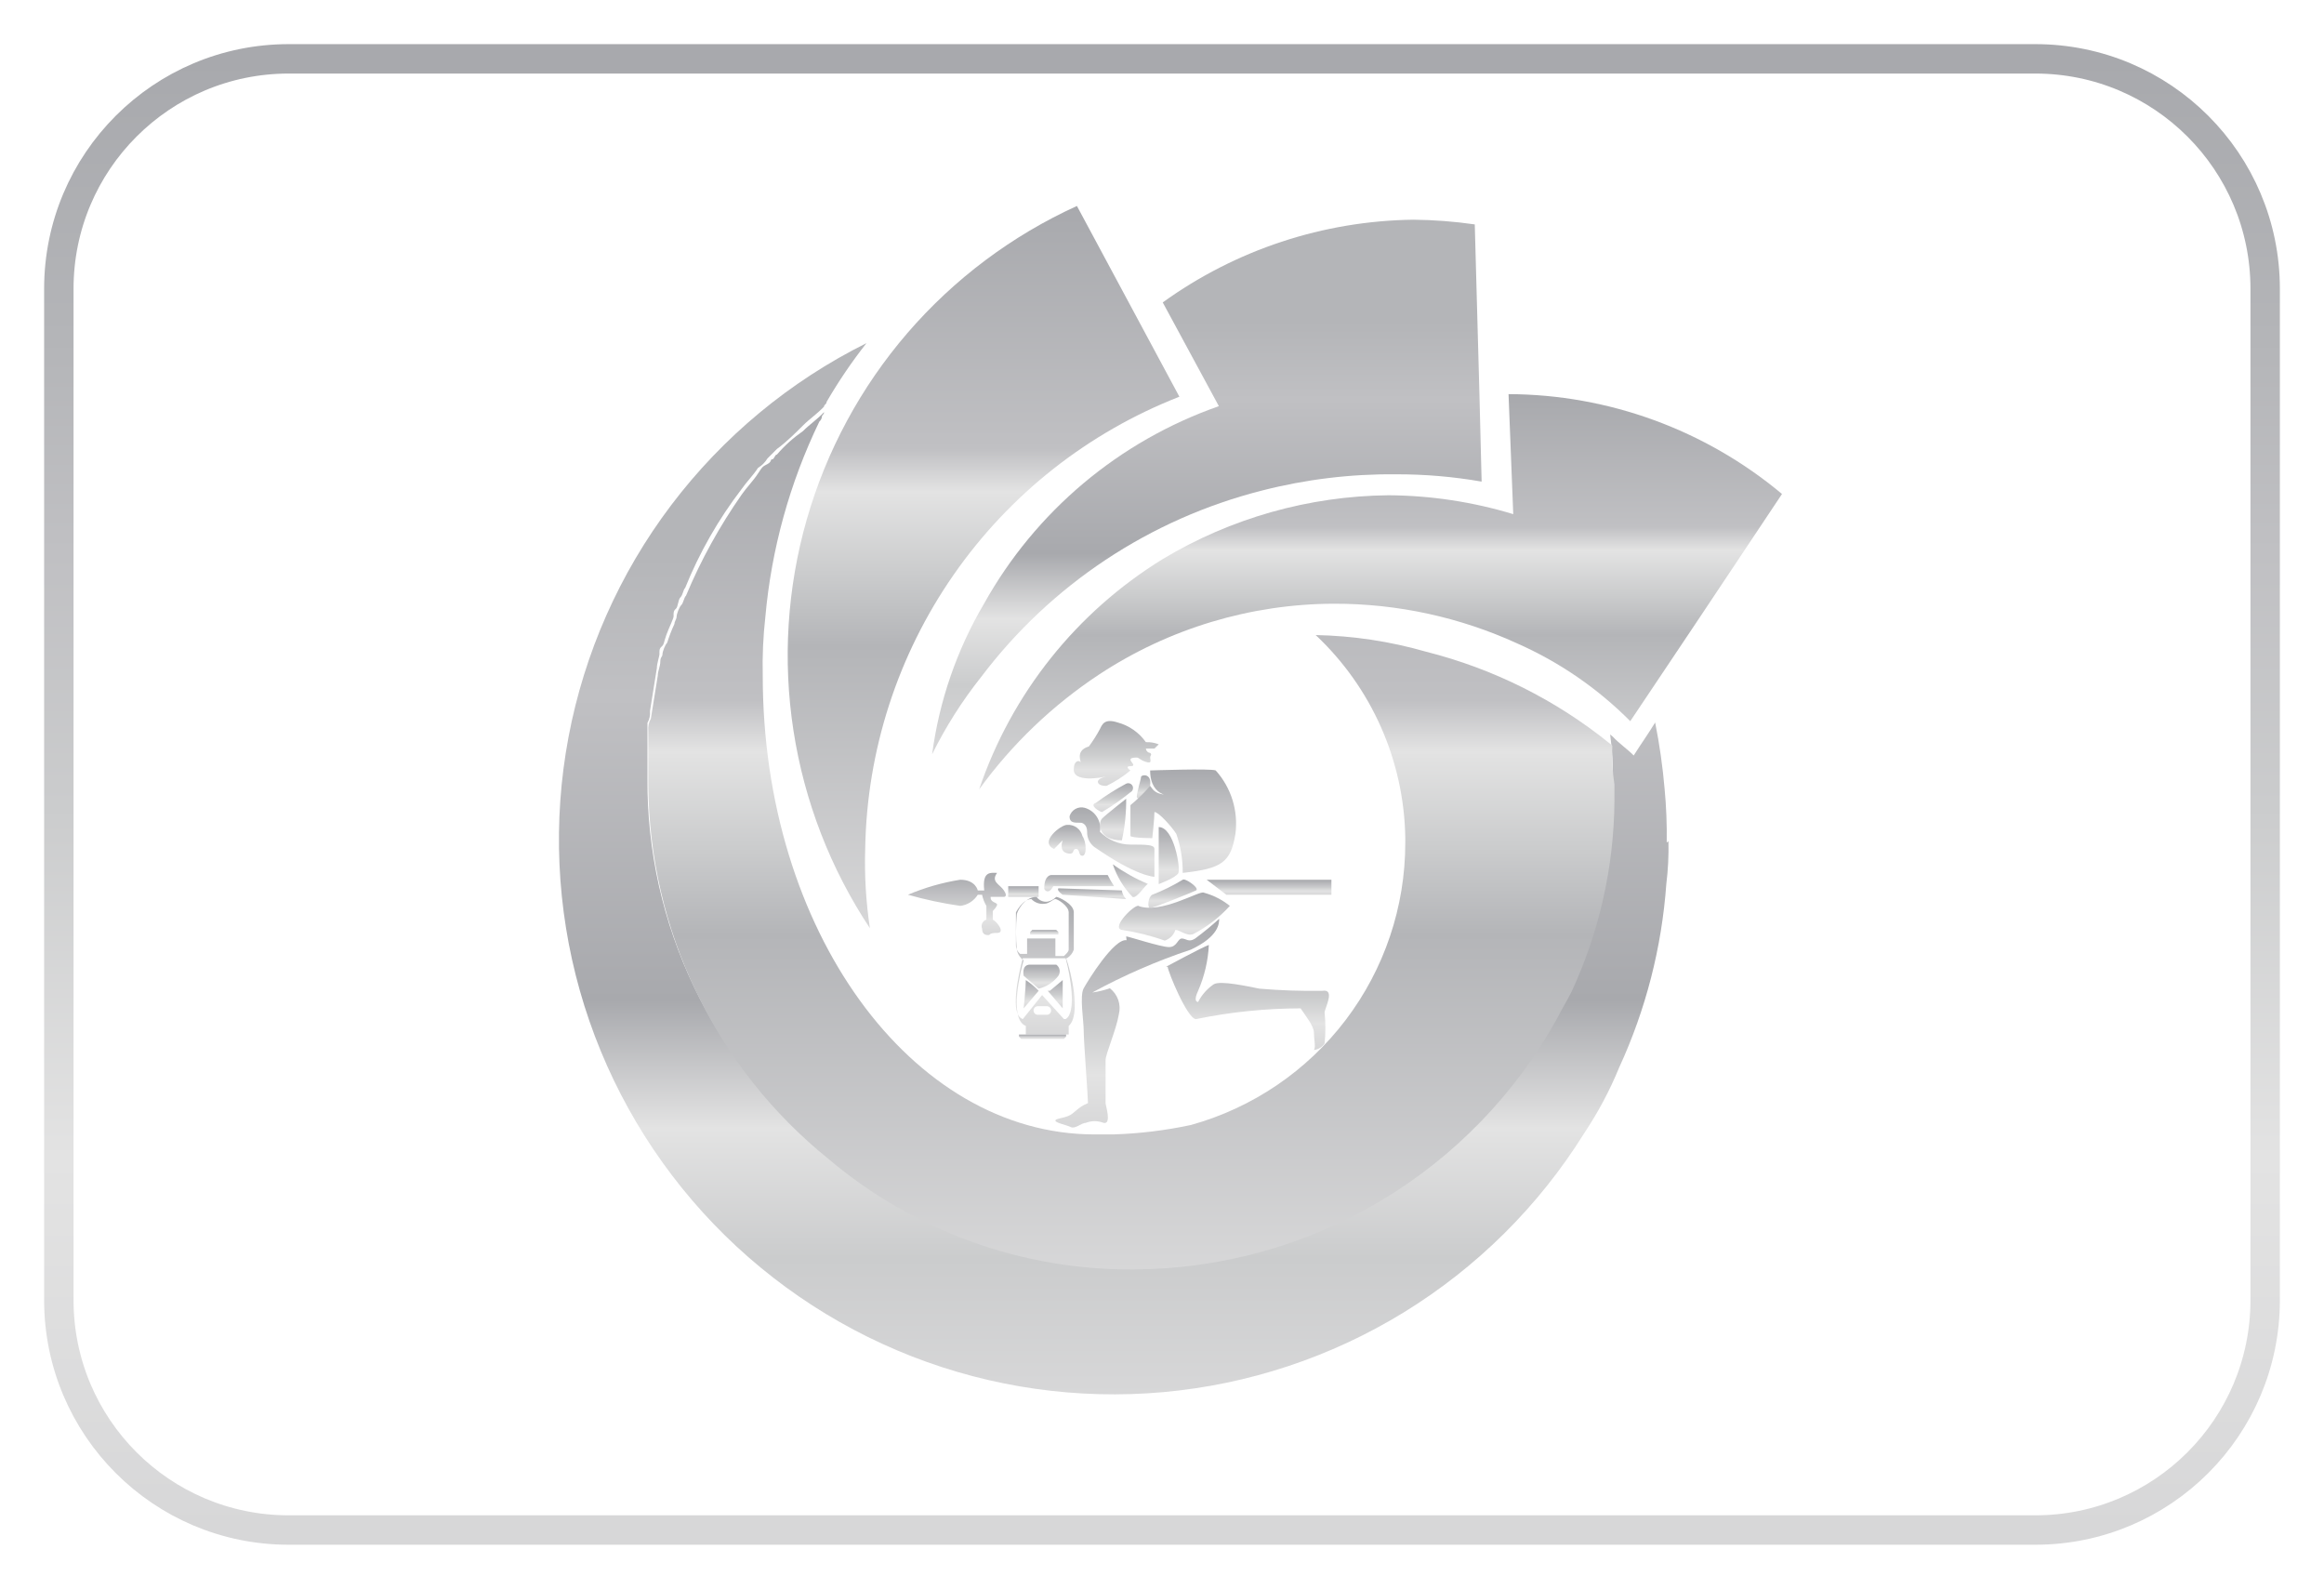 <svg width="79" height="54" viewBox="0 0 79 54" fill="none" xmlns="http://www.w3.org/2000/svg">
<path d="M69.188 2H9.812C5.498 2 2 5.498 2 9.812V44.188C2 48.502 5.498 52 9.812 52H69.188C73.502 52 77 48.502 77 44.188V9.812C77 5.498 73.502 2 69.188 2Z" stroke="url(#paint0_linear_607_627)" strokeWidth="3" stroke-miterlimit="10"/>
<path d="M56.716 28.59C56.727 29.077 56.703 29.564 56.643 30.047C56.488 32.205 55.945 34.317 55.04 36.282C54.718 37.068 54.317 37.819 53.845 38.525C52.302 40.996 50.206 43.075 47.724 44.6C45.242 46.125 42.439 47.054 39.537 47.314C36.635 47.574 33.713 47.158 30.998 46.099C28.284 45.04 25.853 43.366 23.894 41.209C21.936 39.052 20.504 36.471 19.711 33.668C18.919 30.865 18.786 27.916 19.325 25.053C19.864 22.191 21.059 19.491 22.816 17.168C24.574 14.845 26.846 12.96 29.454 11.662C28.956 12.295 28.503 12.962 28.099 13.658C28.099 13.745 28.012 13.745 28.012 13.818C27.779 14.066 27.531 14.226 27.298 14.459C27.065 14.692 26.73 15.027 26.409 15.26L26.249 15.421L26.088 15.581C26.009 15.712 25.899 15.822 25.768 15.901C25.608 16.149 25.375 16.382 25.214 16.615C24.424 17.645 23.777 18.777 23.291 19.98C23.218 20.053 23.218 20.213 23.131 20.301C23.043 20.388 23.058 20.621 22.971 20.694C22.883 20.767 22.898 20.854 22.898 20.942C22.898 21.029 22.737 21.335 22.65 21.583C22.562 21.831 22.577 21.903 22.49 21.976C22.402 22.049 22.417 22.136 22.417 22.224C22.417 22.311 22.329 22.544 22.329 22.704L22.096 24.161C22.109 24.303 22.079 24.445 22.009 24.569V25.283V26.478C21.994 28.92 22.535 31.334 23.59 33.537C24.645 35.74 26.187 37.675 28.099 39.195C31.018 41.629 34.687 42.982 38.488 43.027C41.936 43.046 45.298 41.952 48.075 39.909C50.06 38.476 51.703 36.62 52.884 34.475C53.044 34.155 53.204 33.907 53.364 33.587C54.327 31.567 54.825 29.356 54.822 27.119V26.55C54.836 26.02 54.807 25.489 54.734 24.963L54.822 25.035C55.055 25.283 55.302 25.443 55.535 25.676C55.783 25.283 56.016 24.962 56.264 24.555C56.412 25.296 56.519 26.045 56.584 26.798C56.642 27.408 56.666 28.021 56.657 28.634L56.716 28.59Z" fill="url(#paint1_linear_607_627)"/>
<path d="M40.091 13.483L36.608 7C34.399 8.006 32.433 9.479 30.848 11.317C29.263 13.156 28.095 15.317 27.426 17.65C26.757 19.984 26.602 22.435 26.973 24.834C27.343 27.233 28.23 29.523 29.571 31.547C29.436 30.65 29.382 29.743 29.411 28.837C29.468 25.508 30.514 22.27 32.416 19.536C34.317 16.802 36.989 14.695 40.091 13.483Z" fill="url(#paint2_linear_607_627)"/>
<path d="M42.89 16.674C44.38 16.291 45.913 16.105 47.451 16.12C48.428 16.117 49.403 16.2 50.365 16.368L50.292 13.454L50.132 7.627C49.442 7.527 48.745 7.474 48.048 7.467C44.985 7.505 42.009 8.487 39.525 10.278L41.433 13.804C38.04 14.991 35.199 17.38 33.449 20.52C32.524 22.089 31.925 23.828 31.686 25.633C32.149 24.697 32.711 23.813 33.361 22.996C35.728 19.869 39.089 17.64 42.89 16.674Z" fill="url(#paint3_linear_607_627)"/>
<path d="M51.28 13.395L51.44 17.474C50.065 17.057 48.637 16.841 47.2 16.832C44.493 16.859 41.842 17.608 39.521 19.003C36.594 20.804 34.388 23.571 33.285 26.826C34.399 25.29 35.781 23.967 37.365 22.922C39.735 21.36 42.511 20.525 45.349 20.518C47.502 20.514 49.629 20.976 51.586 21.873C53.016 22.506 54.315 23.401 55.418 24.51L57.662 21.159L60.576 16.789C57.968 14.608 54.679 13.407 51.28 13.395Z" fill="url(#paint4_linear_607_627)"/>
<path d="M54.88 26.667V27.235C54.861 29.471 54.364 31.676 53.423 33.703C53.263 34.024 53.102 34.272 52.942 34.592C51.523 37.172 49.44 39.325 46.909 40.828C44.378 42.332 41.491 43.131 38.546 43.144C34.745 43.174 31.059 41.84 28.158 39.385C26.259 37.851 24.725 35.914 23.667 33.714C22.609 31.515 22.052 29.108 22.038 26.667V25.546V24.832C22.025 24.69 22.055 24.548 22.125 24.424L22.359 22.967C22.359 22.807 22.446 22.646 22.446 22.486C22.446 22.326 22.519 22.326 22.519 22.239C22.519 22.151 22.606 21.918 22.679 21.845C22.747 21.626 22.83 21.412 22.927 21.204C22.927 21.117 23 21.044 23 20.957C23 20.869 23.087 20.636 23.16 20.563C23.233 20.491 23.247 20.316 23.32 20.243C23.826 19.032 24.462 17.88 25.215 16.805C25.375 16.572 25.608 16.339 25.768 16.091C25.928 15.843 25.928 15.858 26.089 15.771C26.249 15.683 26.176 15.61 26.249 15.61C26.322 15.61 26.336 15.45 26.409 15.45C26.67 15.146 26.969 14.877 27.298 14.649C27.531 14.416 27.779 14.255 28.012 14.008C28.012 14.095 27.939 14.095 27.939 14.168C27.931 14.231 27.9 14.288 27.852 14.328C26.844 16.414 26.222 18.664 26.016 20.971C25.942 21.634 25.912 22.301 25.928 22.967C25.928 31.606 30.97 38.555 37.206 38.555H37.847C38.734 38.527 39.617 38.42 40.484 38.234C42.579 37.652 44.426 36.399 45.742 34.668C47.057 32.937 47.77 30.823 47.77 28.648V28.459C47.748 27.168 47.467 25.894 46.944 24.713C46.421 23.532 45.666 22.467 44.724 21.583C45.997 21.608 47.26 21.799 48.483 22.151C50.764 22.727 52.891 23.79 54.72 25.269L54.807 25.342C54.789 25.785 54.813 26.229 54.88 26.667Z" fill="url(#paint5_linear_607_627)"/>
<path d="M37.539 26.404C37.539 26.404 36.432 26.637 36.504 26.113C36.504 25.894 36.65 25.821 36.723 25.894C36.796 25.967 36.504 25.515 37.014 25.37C37.155 25.18 37.282 24.981 37.393 24.772C37.466 24.627 37.539 24.408 37.991 24.554C38.38 24.658 38.72 24.895 38.952 25.224C39.102 25.217 39.25 25.242 39.389 25.297L39.244 25.442C39.244 25.442 39.389 25.442 38.952 25.442C38.956 25.48 38.972 25.515 38.999 25.542C39.025 25.569 39.06 25.585 39.098 25.588C39.171 25.661 39.098 25.661 39.098 25.748C39.098 25.836 39.171 25.967 38.952 25.894C38.734 25.821 38.719 25.748 38.646 25.748C38.573 25.748 38.428 25.748 38.428 25.821C38.428 25.894 38.646 26.04 38.428 26.04C38.209 26.04 38.428 26.186 38.428 26.186C38.178 26.393 37.904 26.569 37.612 26.71C37.393 26.71 37.32 26.637 37.32 26.564C37.32 26.491 37.466 26.404 37.612 26.404C37.539 26.404 37.612 26.404 37.539 26.404Z" fill="url(#paint6_linear_607_627)"/>
<path d="M37.463 27.598C37.391 27.598 37.012 27.365 37.245 27.292C37.573 27.048 37.919 26.828 38.279 26.636C38.318 26.617 38.363 26.614 38.404 26.628C38.445 26.641 38.478 26.671 38.498 26.709C38.517 26.748 38.52 26.793 38.507 26.834C38.493 26.875 38.464 26.908 38.425 26.928C38.121 27.174 37.8 27.398 37.463 27.598Z" fill="url(#paint7_linear_607_627)"/>
<path d="M38.643 27.074C38.643 26.928 38.788 26.477 38.788 26.404C38.788 26.331 39.167 26.258 39.094 26.71C39.021 27.161 38.643 27.22 38.643 27.074Z" fill="url(#paint8_linear_607_627)"/>
<path d="M39.097 26.185C39.097 26.185 41.181 26.112 41.326 26.185C41.587 26.475 41.781 26.817 41.897 27.19C42.012 27.562 42.046 27.954 41.996 28.341C41.836 29.302 41.545 29.521 40.204 29.666C40.209 29.215 40.135 28.767 39.986 28.341C39.84 28.108 39.388 27.598 39.243 27.598C39.243 27.816 39.17 28.486 39.17 28.486C39.17 28.486 38.5 28.486 38.427 28.414V27.365C38.669 27.166 38.893 26.947 39.097 26.709C39.17 26.782 39.243 27.073 39.913 27C39.913 27.073 39.097 27.146 39.097 26.185Z" fill="url(#paint9_linear_607_627)"/>
<path d="M38.281 27.147C38.281 27.147 37.611 27.672 37.465 27.817C37.32 27.963 37.32 28.56 38.136 28.56C38.242 28.082 38.291 27.593 38.281 27.104" fill="url(#paint10_linear_607_627)"/>
<path d="M36.722 27.962C36.503 27.962 36.357 27.962 36.357 27.744C36.388 27.639 36.458 27.549 36.553 27.495C36.649 27.441 36.761 27.425 36.867 27.453C37.04 27.5 37.188 27.61 37.285 27.76C37.382 27.911 37.42 28.092 37.392 28.268C37.527 28.406 37.688 28.515 37.865 28.59C38.043 28.666 38.234 28.704 38.426 28.705C38.951 28.705 39.242 28.705 39.242 28.851V29.798C39.242 29.798 38.645 29.798 37.188 28.778C37.112 28.717 37.052 28.639 37.011 28.551C36.971 28.462 36.951 28.366 36.955 28.268C36.955 28.035 36.809 27.962 36.736 27.962" fill="url(#paint11_linear_607_627)"/>
<path d="M36.27 28.035C36.052 28.035 35.309 28.632 35.833 28.851L36.124 28.559C36.124 28.559 35.979 28.924 36.27 28.997C36.562 29.069 36.431 28.851 36.576 28.851C36.722 28.851 36.649 29.084 36.795 29.084C36.941 29.084 36.941 28.632 36.795 28.414C36.767 28.298 36.699 28.197 36.603 28.127C36.507 28.058 36.389 28.025 36.27 28.035Z" fill="url(#paint12_linear_607_627)"/>
<path d="M39.388 28.109V30.047C39.388 30.047 39.985 29.828 40.058 29.668C40.131 29.508 39.912 28.109 39.388 28.109Z" fill="url(#paint13_linear_607_627)"/>
<path d="M37.828 29.375C38.201 29.642 38.601 29.866 39.023 30.045C38.95 30.045 38.644 30.555 38.498 30.482C38.195 30.168 37.966 29.79 37.828 29.375Z" fill="url(#paint14_linear_607_627)"/>
<path d="M34.272 30.119H35.306V30.483H34.272V30.119Z" fill="url(#paint15_linear_607_627)"/>
<path d="M45.259 29.9H41.019L41.689 30.41H45.259V29.9Z" fill="url(#paint16_linear_607_627)"/>
<path d="M40.203 29.9C40.276 29.827 40.8 30.192 40.655 30.264C40.509 30.337 39.197 30.862 39.096 30.862C38.994 30.862 39.023 30.483 39.168 30.41C39.527 30.271 39.874 30.1 40.203 29.9Z" fill="url(#paint17_linear_607_627)"/>
<path d="M38.717 30.788C38.572 30.715 37.756 31.531 38.135 31.604C38.631 31.677 39.119 31.799 39.592 31.968C39.677 31.941 39.754 31.893 39.817 31.83C39.881 31.767 39.928 31.689 39.956 31.604C40.102 31.604 40.335 31.823 40.553 31.75C41.026 31.508 41.45 31.182 41.806 30.788C41.544 30.578 41.242 30.425 40.917 30.337C40.772 30.264 39.461 31.08 38.688 30.788" fill="url(#paint18_linear_607_627)"/>
<path d="M38.281 31.824C38.354 31.824 39.461 32.188 39.738 32.188C40.015 32.188 40.029 31.897 40.175 31.897C40.321 31.897 40.408 32.042 40.627 31.897C40.91 31.688 41.183 31.464 41.443 31.227C41.443 31.372 41.443 31.824 40.481 32.275C39.323 32.66 38.202 33.148 37.13 33.732C37.334 33.704 37.534 33.655 37.727 33.587C37.859 33.689 37.958 33.828 38.013 33.985C38.067 34.143 38.074 34.313 38.033 34.475C37.946 35 37.582 35.815 37.582 36.034V37.491C37.582 37.564 37.8 38.234 37.509 38.161C37.317 38.085 37.103 38.085 36.911 38.161C36.766 38.161 36.547 38.379 36.401 38.306C36.256 38.234 35.877 38.161 35.877 38.088C35.877 38.015 36.096 38.015 36.314 37.928C36.533 37.84 36.62 37.636 36.984 37.491C36.984 37.272 36.839 35.407 36.839 35.043C36.839 34.679 36.693 33.849 36.839 33.587C36.984 33.324 37.873 31.882 38.296 31.955" fill="url(#paint19_linear_607_627)"/>
<path d="M39.694 32.858C39.694 33.004 40.364 34.636 40.656 34.636C41.825 34.395 43.017 34.273 44.211 34.271C44.357 34.49 44.663 34.869 44.663 35.087C44.663 35.306 44.735 35.611 44.663 35.684C44.736 35.677 44.806 35.654 44.869 35.616C44.932 35.578 44.986 35.527 45.027 35.466C45.063 35.117 45.063 34.766 45.027 34.417C45.027 34.271 45.406 33.601 44.954 33.674C44.239 33.686 43.524 33.662 42.812 33.601C42.433 33.528 41.472 33.31 41.253 33.456C41.031 33.608 40.851 33.813 40.728 34.053C40.656 34.053 40.583 33.98 40.728 33.674C40.943 33.181 41.066 32.653 41.093 32.115C40.874 32.188 39.636 32.858 39.636 32.858" fill="url(#paint20_linear_607_627)"/>
<path d="M38.134 30.264C38.152 30.374 38.203 30.475 38.28 30.556L36.123 30.41C36.123 30.41 35.905 30.264 35.978 30.191L38.134 30.264Z" fill="url(#paint21_linear_607_627)"/>
<path d="M35.73 30.119H37.872C37.791 29.997 37.718 29.871 37.654 29.74H35.73C35.73 29.74 35.497 29.74 35.497 30.192C35.497 30.265 35.657 30.41 35.803 30.119" fill="url(#paint22_linear_607_627)"/>
<path d="M33.675 30.482H34.127C34.127 30.482 34.273 30.482 34.127 30.264C33.981 30.045 33.675 29.972 33.894 29.666C33.675 29.666 33.384 29.593 33.457 30.264H33.238C33.238 30.264 33.165 29.899 32.641 29.899C32.03 29.996 31.433 30.168 30.863 30.409C31.447 30.575 32.041 30.701 32.641 30.788C32.763 30.774 32.879 30.732 32.983 30.667C33.086 30.601 33.173 30.513 33.238 30.409H33.384C33.412 30.543 33.461 30.67 33.53 30.788V31.254C33.499 31.264 33.472 31.28 33.448 31.301C33.424 31.322 33.404 31.347 33.391 31.376C33.377 31.404 33.37 31.436 33.368 31.467C33.367 31.499 33.373 31.531 33.384 31.56C33.384 31.779 33.53 31.779 33.602 31.779C33.675 31.779 33.602 31.706 33.894 31.706C34.185 31.706 33.894 31.327 33.748 31.254V30.963C33.748 30.963 33.894 30.817 33.894 30.744C33.894 30.672 33.675 30.672 33.675 30.511" fill="url(#paint23_linear_607_627)"/>
<path d="M36.269 32.566C36.379 32.499 36.462 32.396 36.502 32.274V31.007C36.502 30.715 35.978 30.482 35.905 30.482C35.826 30.563 35.724 30.619 35.614 30.643C35.542 30.654 35.469 30.644 35.402 30.616C35.335 30.588 35.277 30.541 35.235 30.482C34.798 30.482 34.565 31.007 34.565 31.08C34.528 31.477 34.528 31.877 34.565 32.274C34.591 32.422 34.675 32.553 34.798 32.639C34.71 32.93 34.273 34.634 34.871 34.867V35.159H36.328V34.867C36.765 34.489 36.401 33.003 36.24 32.566M34.535 31.007C34.535 31.007 34.769 30.555 35.06 30.555C35.117 30.616 35.188 30.662 35.267 30.69C35.345 30.718 35.429 30.727 35.512 30.715C35.657 30.715 35.803 30.555 35.876 30.555C35.949 30.555 36.328 30.788 36.328 31.007V32.274C36.328 32.347 36.24 32.42 36.167 32.493H35.876V31.895H34.914V32.42H34.681C34.635 32.384 34.597 32.337 34.572 32.284C34.547 32.231 34.534 32.173 34.535 32.114V31.007ZM35.585 34.489H35.279C35.24 34.489 35.203 34.473 35.176 34.446C35.148 34.419 35.133 34.382 35.133 34.343C35.133 34.304 35.148 34.267 35.176 34.24C35.203 34.213 35.24 34.197 35.279 34.197H35.585C35.623 34.197 35.66 34.213 35.688 34.24C35.715 34.267 35.73 34.304 35.73 34.343C35.73 34.382 35.715 34.419 35.688 34.446C35.66 34.473 35.623 34.489 35.585 34.489ZM36.167 34.634L35.424 33.819L34.769 34.634C34.317 34.489 34.608 33.178 34.769 32.566H36.226C36.386 33.163 36.605 34.416 36.226 34.634" fill="url(#paint24_linear_607_627)"/>
<path d="M35.978 33.164C36.017 33.104 36.032 33.031 36.018 32.96C36.005 32.889 35.964 32.826 35.905 32.785H35.016C34.71 32.785 34.798 33.164 34.798 33.164L35.308 33.601C35.575 33.538 35.812 33.383 35.978 33.164Z" fill="url(#paint25_linear_607_627)"/>
<path d="M35.615 33.673L36.125 34.27C36.125 34.27 36.125 33.527 36.125 33.309L35.688 33.673" fill="url(#paint26_linear_607_627)"/>
<path d="M34.871 33.309C34.871 33.527 34.798 34.27 34.798 34.27L35.308 33.673C35.175 33.537 35.029 33.415 34.871 33.309Z" fill="url(#paint27_linear_607_627)"/>
<path d="M35.905 31.751H35.978V31.678L35.905 31.605H35.089L35.017 31.678V31.751H35.905Z" fill="url(#paint28_linear_607_627)"/>
<path d="M34.711 35.16H34.638V35.233L34.711 35.306H36.168L36.24 35.233V35.16H34.711Z" fill="url(#paint29_linear_607_627)"/>
<defs>
<linearGradient id="paint0_linear_607_627" x1="39.5" y1="2" x2="39.5" y2="52" gradientUnits="userSpaceOnUse">
<stop stop-color="#A8A9AD"/>
<stop offset="0.19" stop-color="#B4B5B8"/>
<stop offset="0.336" stop-color="#C0C0C3"/>
<stop offset="0.508" stop-color="#CBCCCD"/>
<stop offset="0.747" stop-color="#E3E3E3"/>
<stop offset="1" stop-color="#D7D7D8"/>
</linearGradient>
<linearGradient id="paint1_linear_607_627" x1="37.859" y1="11.662" x2="37.859" y2="47.389" gradientUnits="userSpaceOnUse">
<stop offset="0.19" stop-color="#B4B5B8"/>
<stop offset="0.336" stop-color="#C0C0C3"/>
<stop offset="0.625" stop-color="#A8A9AD"/>
<stop offset="0.747" stop-color="#E3E3E3"/>
<stop offset="0.87" stop-color="#CBCCCD"/>
<stop offset="1" stop-color="#D7D7D8"/>
</linearGradient>
<linearGradient id="paint2_linear_607_627" x1="33.434" y1="7" x2="33.434" y2="31.547" gradientUnits="userSpaceOnUse">
<stop stop-color="#A8A9AD"/>
<stop offset="0.336" stop-color="#C0C0C3"/>
<stop offset="0.396" stop-color="#E3E3E3"/>
<stop offset="0.508" stop-color="#CBCCCD"/>
<stop offset="0.609" stop-color="#B4B5B8"/>
<stop offset="1" stop-color="#D7D7D8"/>
</linearGradient>
<linearGradient id="paint3_linear_607_627" x1="41.025" y1="7.467" x2="41.025" y2="25.633" gradientUnits="userSpaceOnUse">
<stop offset="0.19" stop-color="#B4B5B8"/>
<stop offset="0.336" stop-color="#C0C0C3"/>
<stop offset="0.625" stop-color="#A8A9AD"/>
<stop offset="0.747" stop-color="#E3E3E3"/>
<stop offset="0.87" stop-color="#CBCCCD"/>
<stop offset="1" stop-color="#D7D7D8"/>
</linearGradient>
<linearGradient id="paint4_linear_607_627" x1="46.93" y1="13.395" x2="46.93" y2="26.826" gradientUnits="userSpaceOnUse">
<stop stop-color="#A8A9AD"/>
<stop offset="0.336" stop-color="#C0C0C3"/>
<stop offset="0.396" stop-color="#E3E3E3"/>
<stop offset="0.508" stop-color="#CBCCCD"/>
<stop offset="0.609" stop-color="#B4B5B8"/>
<stop offset="1" stop-color="#D7D7D8"/>
</linearGradient>
<linearGradient id="paint5_linear_607_627" x1="38.458" y1="14.008" x2="38.458" y2="43.144" gradientUnits="userSpaceOnUse">
<stop stop-color="#A8A9AD"/>
<stop offset="0.336" stop-color="#C0C0C3"/>
<stop offset="0.396" stop-color="#E3E3E3"/>
<stop offset="0.508" stop-color="#CBCCCD"/>
<stop offset="0.609" stop-color="#B4B5B8"/>
<stop offset="1" stop-color="#D7D7D8"/>
</linearGradient>
<linearGradient id="paint6_linear_607_627" x1="37.945" y1="24.506" x2="37.945" y2="26.71" gradientUnits="userSpaceOnUse">
<stop stop-color="#A8A9AD"/>
<stop offset="0.19" stop-color="#B4B5B8"/>
<stop offset="0.336" stop-color="#C0C0C3"/>
<stop offset="0.508" stop-color="#CBCCCD"/>
<stop offset="0.747" stop-color="#E3E3E3"/>
<stop offset="1" stop-color="#D7D7D8"/>
</linearGradient>
<linearGradient id="paint7_linear_607_627" x1="37.843" y1="26.619" x2="37.843" y2="27.598" gradientUnits="userSpaceOnUse">
<stop stop-color="#A8A9AD"/>
<stop offset="0.19" stop-color="#B4B5B8"/>
<stop offset="0.336" stop-color="#C0C0C3"/>
<stop offset="0.508" stop-color="#CBCCCD"/>
<stop offset="0.747" stop-color="#E3E3E3"/>
<stop offset="1" stop-color="#D7D7D8"/>
</linearGradient>
<linearGradient id="paint8_linear_607_627" x1="38.873" y1="26.35" x2="38.873" y2="27.145" gradientUnits="userSpaceOnUse">
<stop stop-color="#A8A9AD"/>
<stop offset="0.19" stop-color="#B4B5B8"/>
<stop offset="0.336" stop-color="#C0C0C3"/>
<stop offset="0.508" stop-color="#CBCCCD"/>
<stop offset="0.747" stop-color="#E3E3E3"/>
<stop offset="1" stop-color="#D7D7D8"/>
</linearGradient>
<linearGradient id="paint9_linear_607_627" x1="40.223" y1="26.152" x2="40.223" y2="29.666" gradientUnits="userSpaceOnUse">
<stop stop-color="#A8A9AD"/>
<stop offset="0.19" stop-color="#B4B5B8"/>
<stop offset="0.336" stop-color="#C0C0C3"/>
<stop offset="0.508" stop-color="#CBCCCD"/>
<stop offset="0.747" stop-color="#E3E3E3"/>
<stop offset="1" stop-color="#D7D7D8"/>
</linearGradient>
<linearGradient id="paint10_linear_607_627" x1="37.837" y1="27.104" x2="37.837" y2="28.56" gradientUnits="userSpaceOnUse">
<stop stop-color="#A8A9AD"/>
<stop offset="0.19" stop-color="#B4B5B8"/>
<stop offset="0.336" stop-color="#C0C0C3"/>
<stop offset="0.508" stop-color="#CBCCCD"/>
<stop offset="0.747" stop-color="#E3E3E3"/>
<stop offset="1" stop-color="#D7D7D8"/>
</linearGradient>
<linearGradient id="paint11_linear_607_627" x1="37.8" y1="27.439" x2="37.8" y2="29.798" gradientUnits="userSpaceOnUse">
<stop stop-color="#A8A9AD"/>
<stop offset="0.19" stop-color="#B4B5B8"/>
<stop offset="0.336" stop-color="#C0C0C3"/>
<stop offset="0.508" stop-color="#CBCCCD"/>
<stop offset="0.747" stop-color="#E3E3E3"/>
<stop offset="1" stop-color="#D7D7D8"/>
</linearGradient>
<linearGradient id="paint12_linear_607_627" x1="36.277" y1="28.033" x2="36.277" y2="29.084" gradientUnits="userSpaceOnUse">
<stop stop-color="#A8A9AD"/>
<stop offset="0.19" stop-color="#B4B5B8"/>
<stop offset="0.336" stop-color="#C0C0C3"/>
<stop offset="0.508" stop-color="#CBCCCD"/>
<stop offset="0.747" stop-color="#E3E3E3"/>
<stop offset="1" stop-color="#D7D7D8"/>
</linearGradient>
<linearGradient id="paint13_linear_607_627" x1="39.73" y1="28.109" x2="39.73" y2="30.047" gradientUnits="userSpaceOnUse">
<stop stop-color="#A8A9AD"/>
<stop offset="0.19" stop-color="#B4B5B8"/>
<stop offset="0.336" stop-color="#C0C0C3"/>
<stop offset="0.508" stop-color="#CBCCCD"/>
<stop offset="0.747" stop-color="#E3E3E3"/>
<stop offset="1" stop-color="#D7D7D8"/>
</linearGradient>
<linearGradient id="paint14_linear_607_627" x1="38.425" y1="29.375" x2="38.425" y2="30.489" gradientUnits="userSpaceOnUse">
<stop stop-color="#A8A9AD"/>
<stop offset="0.19" stop-color="#B4B5B8"/>
<stop offset="0.336" stop-color="#C0C0C3"/>
<stop offset="0.508" stop-color="#CBCCCD"/>
<stop offset="0.747" stop-color="#E3E3E3"/>
<stop offset="1" stop-color="#D7D7D8"/>
</linearGradient>
<linearGradient id="paint15_linear_607_627" x1="34.789" y1="30.119" x2="34.789" y2="30.483" gradientUnits="userSpaceOnUse">
<stop stop-color="#A8A9AD"/>
<stop offset="0.19" stop-color="#B4B5B8"/>
<stop offset="0.336" stop-color="#C0C0C3"/>
<stop offset="0.508" stop-color="#CBCCCD"/>
<stop offset="0.747" stop-color="#E3E3E3"/>
<stop offset="1" stop-color="#D7D7D8"/>
</linearGradient>
<linearGradient id="paint16_linear_607_627" x1="43.139" y1="29.9" x2="43.139" y2="30.41" gradientUnits="userSpaceOnUse">
<stop stop-color="#A8A9AD"/>
<stop offset="0.19" stop-color="#B4B5B8"/>
<stop offset="0.336" stop-color="#C0C0C3"/>
<stop offset="0.508" stop-color="#CBCCCD"/>
<stop offset="0.747" stop-color="#E3E3E3"/>
<stop offset="1" stop-color="#D7D7D8"/>
</linearGradient>
<linearGradient id="paint17_linear_607_627" x1="39.858" y1="29.891" x2="39.858" y2="30.862" gradientUnits="userSpaceOnUse">
<stop stop-color="#A8A9AD"/>
<stop offset="0.19" stop-color="#B4B5B8"/>
<stop offset="0.336" stop-color="#C0C0C3"/>
<stop offset="0.508" stop-color="#CBCCCD"/>
<stop offset="0.747" stop-color="#E3E3E3"/>
<stop offset="1" stop-color="#D7D7D8"/>
</linearGradient>
<linearGradient id="paint18_linear_607_627" x1="39.921" y1="30.332" x2="39.921" y2="31.968" gradientUnits="userSpaceOnUse">
<stop stop-color="#A8A9AD"/>
<stop offset="0.19" stop-color="#B4B5B8"/>
<stop offset="0.336" stop-color="#C0C0C3"/>
<stop offset="0.508" stop-color="#CBCCCD"/>
<stop offset="0.747" stop-color="#E3E3E3"/>
<stop offset="1" stop-color="#D7D7D8"/>
</linearGradient>
<linearGradient id="paint19_linear_607_627" x1="38.66" y1="31.227" x2="38.66" y2="38.321" gradientUnits="userSpaceOnUse">
<stop stop-color="#A8A9AD"/>
<stop offset="0.19" stop-color="#B4B5B8"/>
<stop offset="0.336" stop-color="#C0C0C3"/>
<stop offset="0.508" stop-color="#CBCCCD"/>
<stop offset="0.747" stop-color="#E3E3E3"/>
<stop offset="1" stop-color="#D7D7D8"/>
</linearGradient>
<linearGradient id="paint20_linear_607_627" x1="42.406" y1="32.115" x2="42.406" y2="35.684" gradientUnits="userSpaceOnUse">
<stop stop-color="#A8A9AD"/>
<stop offset="0.19" stop-color="#B4B5B8"/>
<stop offset="0.336" stop-color="#C0C0C3"/>
<stop offset="0.508" stop-color="#CBCCCD"/>
<stop offset="0.747" stop-color="#E3E3E3"/>
<stop offset="1" stop-color="#D7D7D8"/>
</linearGradient>
<linearGradient id="paint21_linear_607_627" x1="37.121" y1="30.191" x2="37.121" y2="30.556" gradientUnits="userSpaceOnUse">
<stop stop-color="#A8A9AD"/>
<stop offset="0.19" stop-color="#B4B5B8"/>
<stop offset="0.336" stop-color="#C0C0C3"/>
<stop offset="0.508" stop-color="#CBCCCD"/>
<stop offset="0.747" stop-color="#E3E3E3"/>
<stop offset="1" stop-color="#D7D7D8"/>
</linearGradient>
<linearGradient id="paint22_linear_607_627" x1="36.685" y1="29.74" x2="36.685" y2="30.293" gradientUnits="userSpaceOnUse">
<stop stop-color="#A8A9AD"/>
<stop offset="0.19" stop-color="#B4B5B8"/>
<stop offset="0.336" stop-color="#C0C0C3"/>
<stop offset="0.508" stop-color="#CBCCCD"/>
<stop offset="0.747" stop-color="#E3E3E3"/>
<stop offset="1" stop-color="#D7D7D8"/>
</linearGradient>
<linearGradient id="paint23_linear_607_627" x1="32.528" y1="29.664" x2="32.528" y2="31.779" gradientUnits="userSpaceOnUse">
<stop stop-color="#A8A9AD"/>
<stop offset="0.19" stop-color="#B4B5B8"/>
<stop offset="0.336" stop-color="#C0C0C3"/>
<stop offset="0.508" stop-color="#CBCCCD"/>
<stop offset="0.747" stop-color="#E3E3E3"/>
<stop offset="1" stop-color="#D7D7D8"/>
</linearGradient>
<linearGradient id="paint24_linear_607_627" x1="35.531" y1="30.482" x2="35.531" y2="35.159" gradientUnits="userSpaceOnUse">
<stop stop-color="#A8A9AD"/>
<stop offset="0.19" stop-color="#B4B5B8"/>
<stop offset="0.336" stop-color="#C0C0C3"/>
<stop offset="0.508" stop-color="#CBCCCD"/>
<stop offset="0.747" stop-color="#E3E3E3"/>
<stop offset="1" stop-color="#D7D7D8"/>
</linearGradient>
<linearGradient id="paint25_linear_607_627" x1="35.405" y1="32.785" x2="35.405" y2="33.601" gradientUnits="userSpaceOnUse">
<stop stop-color="#A8A9AD"/>
<stop offset="0.19" stop-color="#B4B5B8"/>
<stop offset="0.336" stop-color="#C0C0C3"/>
<stop offset="0.508" stop-color="#CBCCCD"/>
<stop offset="0.747" stop-color="#E3E3E3"/>
<stop offset="1" stop-color="#D7D7D8"/>
</linearGradient>
<linearGradient id="paint26_linear_607_627" x1="35.87" y1="33.309" x2="35.87" y2="34.27" gradientUnits="userSpaceOnUse">
<stop stop-color="#A8A9AD"/>
<stop offset="0.19" stop-color="#B4B5B8"/>
<stop offset="0.336" stop-color="#C0C0C3"/>
<stop offset="0.508" stop-color="#CBCCCD"/>
<stop offset="0.747" stop-color="#E3E3E3"/>
<stop offset="1" stop-color="#D7D7D8"/>
</linearGradient>
<linearGradient id="paint27_linear_607_627" x1="35.053" y1="33.309" x2="35.053" y2="34.27" gradientUnits="userSpaceOnUse">
<stop stop-color="#A8A9AD"/>
<stop offset="0.19" stop-color="#B4B5B8"/>
<stop offset="0.336" stop-color="#C0C0C3"/>
<stop offset="0.508" stop-color="#CBCCCD"/>
<stop offset="0.747" stop-color="#E3E3E3"/>
<stop offset="1" stop-color="#D7D7D8"/>
</linearGradient>
<linearGradient id="paint28_linear_607_627" x1="35.497" y1="31.605" x2="35.497" y2="31.751" gradientUnits="userSpaceOnUse">
<stop stop-color="#A8A9AD"/>
<stop offset="0.19" stop-color="#B4B5B8"/>
<stop offset="0.336" stop-color="#C0C0C3"/>
<stop offset="0.508" stop-color="#CBCCCD"/>
<stop offset="0.747" stop-color="#E3E3E3"/>
<stop offset="1" stop-color="#D7D7D8"/>
</linearGradient>
<linearGradient id="paint29_linear_607_627" x1="35.439" y1="35.16" x2="35.439" y2="35.306" gradientUnits="userSpaceOnUse">
<stop stop-color="#A8A9AD"/>
<stop offset="0.19" stop-color="#B4B5B8"/>
<stop offset="0.336" stop-color="#C0C0C3"/>
<stop offset="0.508" stop-color="#CBCCCD"/>
<stop offset="0.747" stop-color="#E3E3E3"/>
<stop offset="1" stop-color="#D7D7D8"/>
</linearGradient>
</defs>
</svg>
